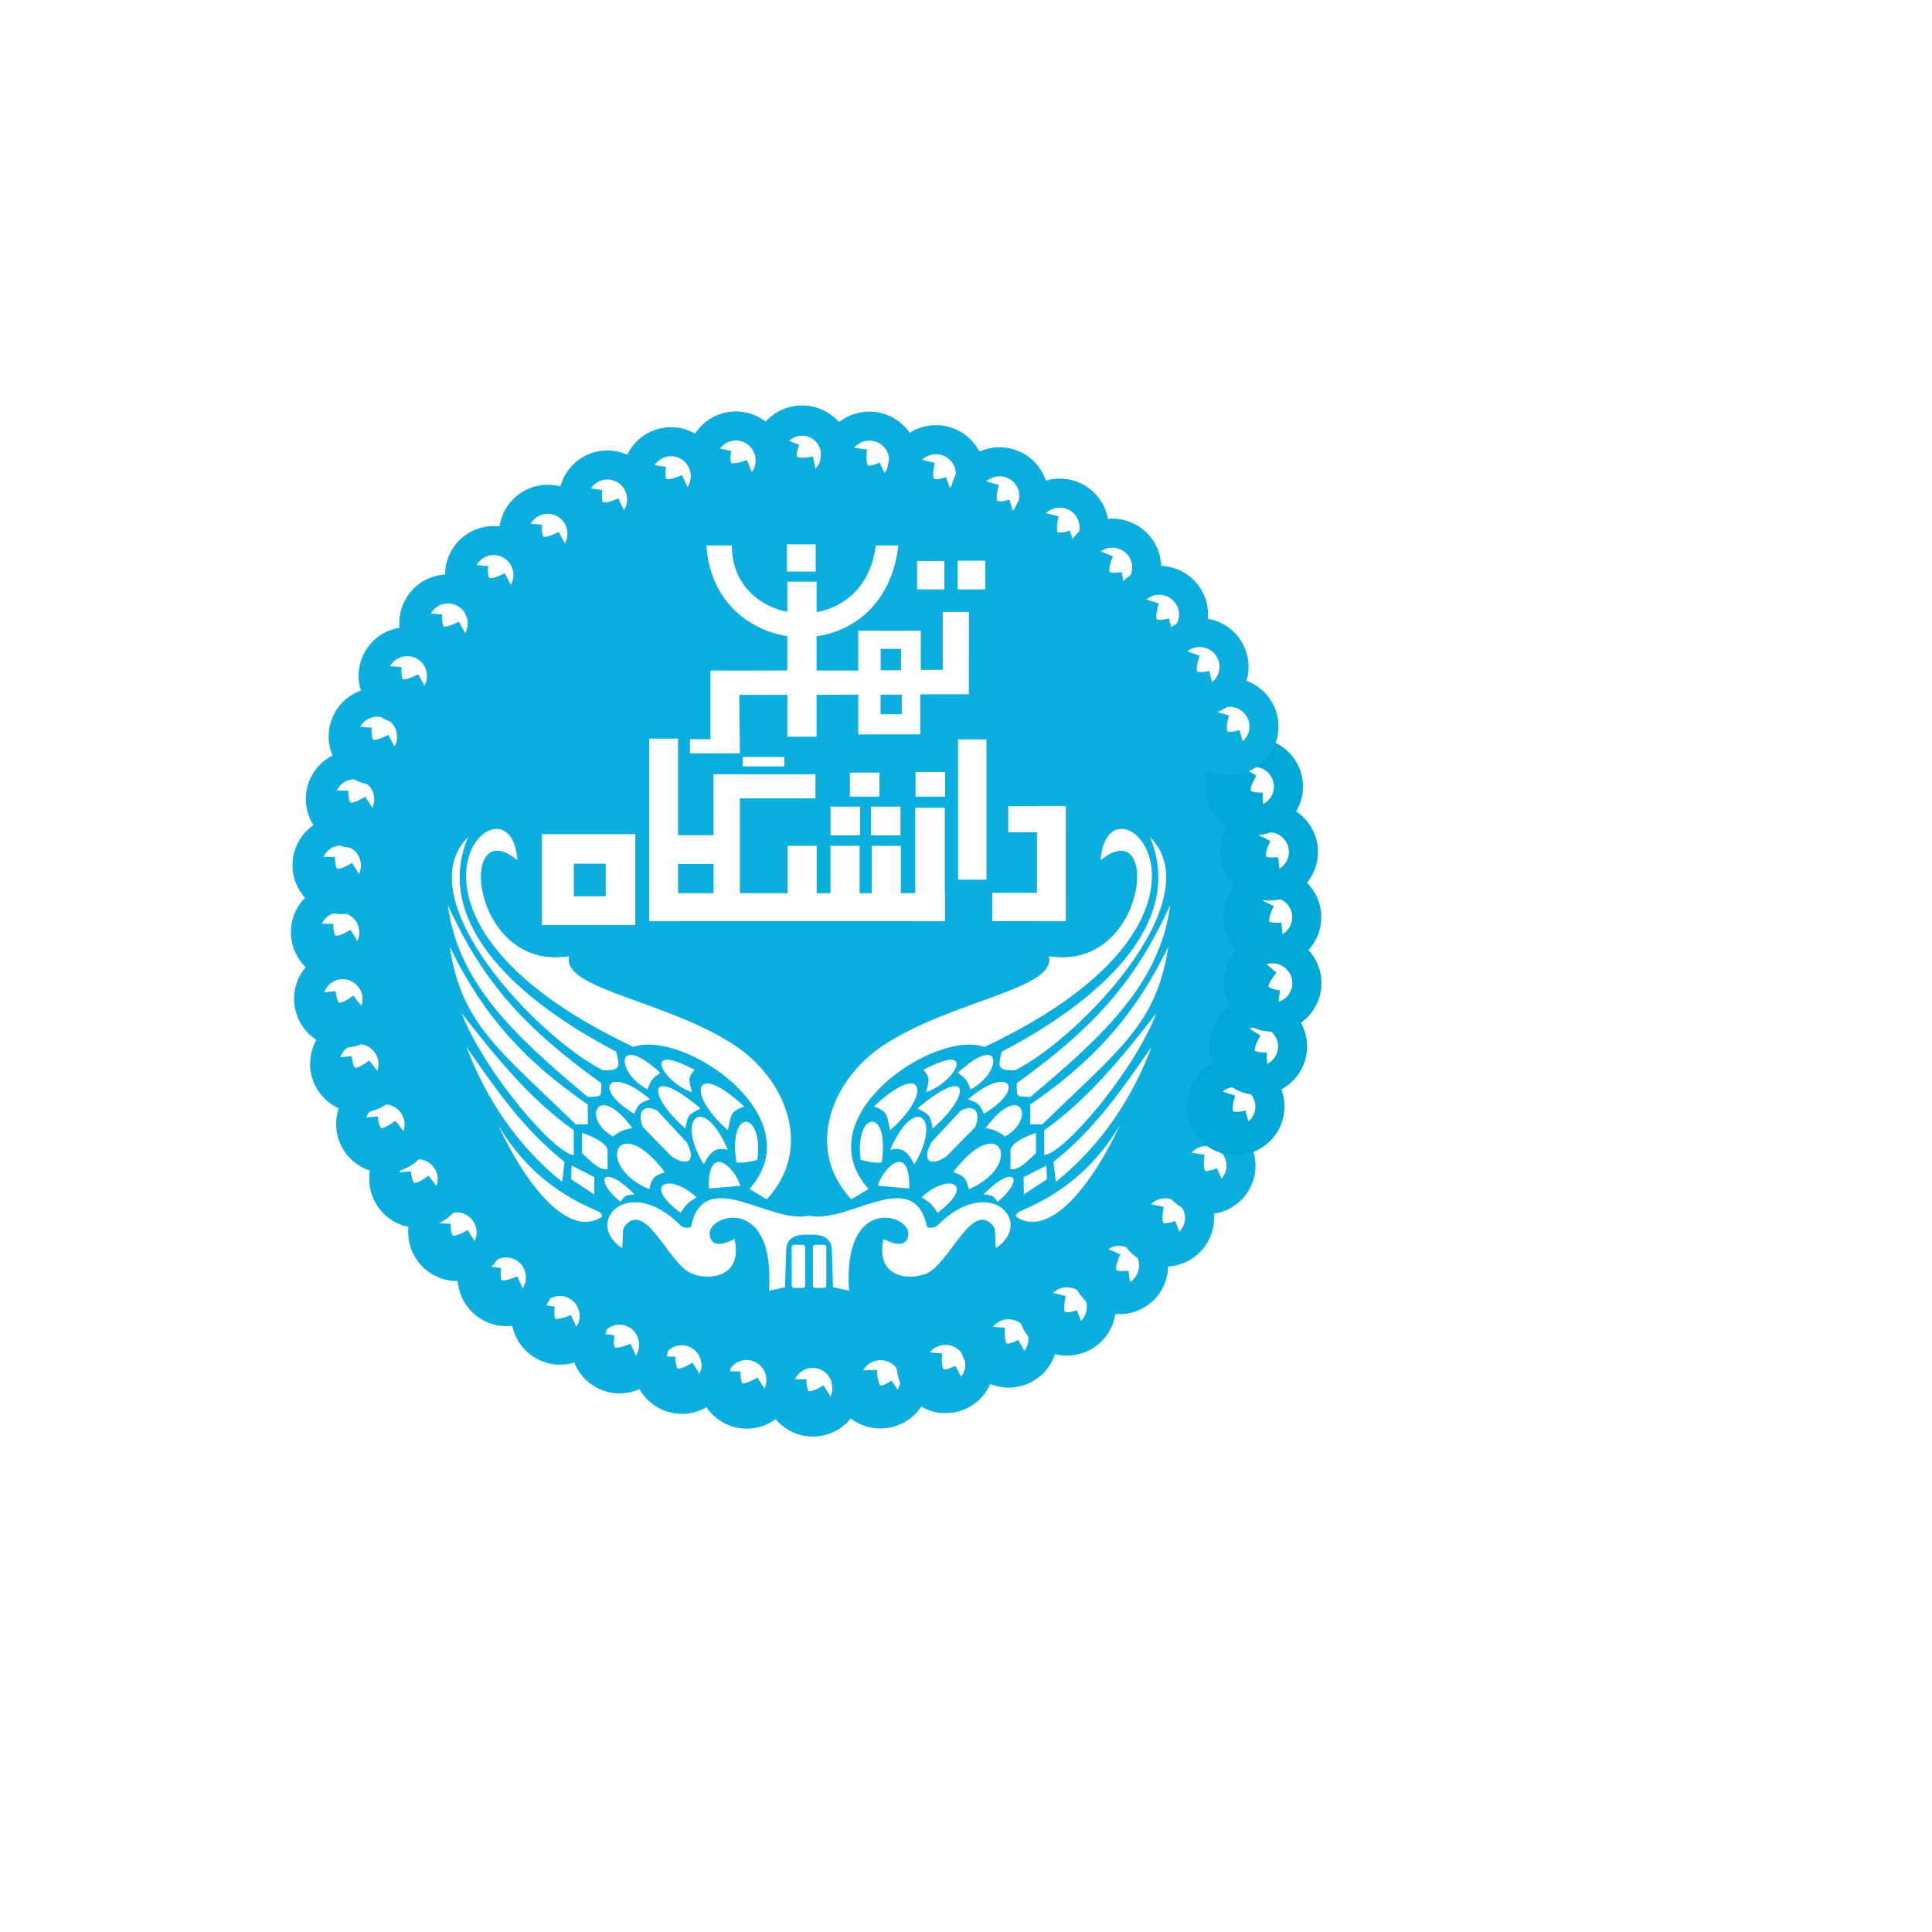 <svg width="170" height="170" viewBox="0 0 170 170" fill="none" xmlns="http://www.w3.org/2000/svg">
<rect width="170" height="170" fill="white"/>
<path d="M71.559 120.653C94.017 120.653 112.223 102.467 112.223 80.032C112.223 57.598 94.017 39.412 71.559 39.412C49.102 39.412 30.896 57.598 30.896 80.032C30.896 102.467 49.102 120.653 71.559 120.653Z" fill="#0BAEDD"/>
<path d="M70.575 43.052C72.237 43.052 73.583 41.699 73.583 40.029C73.583 38.36 72.237 37.007 70.575 37.007C68.913 37.007 67.567 38.36 67.567 40.029C67.567 41.699 68.913 43.052 70.575 43.052Z" fill="white" stroke="#0BAEDD" stroke-width="2.667"/>
<path d="M69.079 38.651C68.278 40.676 68.992 42.044 71.8 41.471" stroke="#0BAEDD" stroke-width="2.667"/>
<path d="M65.288 43.478C66.924 43.187 68.012 41.619 67.72 39.976C67.427 38.333 65.864 37.236 64.228 37.527C62.592 37.818 61.503 39.386 61.796 41.029C62.089 42.672 63.652 43.769 65.288 43.478Z" fill="white" stroke="#0BAEDD" stroke-width="2.557"/>
<path d="M63.044 39.408C62.61 41.542 63.552 42.764 66.217 41.708" stroke="#0BAEDD" stroke-width="2.667"/>
<path d="M59.738 44.833C61.356 44.457 62.361 42.834 61.982 41.208C61.603 39.582 59.984 38.569 58.365 38.946C56.747 39.322 55.743 40.945 56.122 42.571C56.501 44.197 58.12 45.21 59.738 44.833Z" fill="white" stroke="#0BAEDD" stroke-width="2.557"/>
<path d="M57.282 40.887C56.962 43.041 57.967 44.211 60.572 43.017" stroke="#0BAEDD" stroke-width="2.667"/>
<path d="M54.137 46.878C55.755 46.502 56.76 44.879 56.381 43.253C56.002 41.627 54.383 40.614 52.765 40.991C51.147 41.367 50.142 42.99 50.521 44.616C50.9 46.242 52.519 47.255 54.137 46.878Z" fill="white" stroke="#0BAEDD" stroke-width="2.557"/>
<path d="M51.682 42.932C51.361 45.086 52.367 46.257 54.971 45.062" stroke="#0BAEDD" stroke-width="2.667"/>
<path d="M49.077 49.844C50.667 49.363 51.564 47.678 51.08 46.081C50.596 44.483 48.914 43.578 47.324 44.059C45.734 44.539 44.837 46.224 45.321 47.822C45.805 49.42 47.487 50.325 49.077 49.844Z" fill="white" stroke="#0BAEDD" stroke-width="2.557"/>
<path d="M46.37 46.065C46.19 48.236 47.27 49.338 49.791 47.977" stroke="#0BAEDD" stroke-width="2.667"/>
<path d="M44.326 53.479C45.916 52.998 46.813 51.313 46.329 49.715C45.845 48.118 44.163 47.212 42.573 47.693C40.983 48.174 40.086 49.859 40.57 51.457C41.054 53.054 42.736 53.96 44.326 53.479Z" fill="white" stroke="#0BAEDD" stroke-width="2.557"/>
<path d="M41.619 49.7C41.439 51.87 42.519 52.973 45.041 51.612" stroke="#0BAEDD" stroke-width="2.667"/>
<path d="M40.3 57.734C41.89 57.253 42.787 55.568 42.303 53.971C41.819 52.373 40.137 51.468 38.547 51.949C36.956 52.429 36.06 54.114 36.544 55.712C37.028 57.31 38.71 58.215 40.3 57.734Z" fill="white" stroke="#0BAEDD" stroke-width="2.557"/>
<path d="M37.592 53.956C37.412 56.126 38.492 57.229 41.014 55.868" stroke="#0BAEDD" stroke-width="2.667"/>
<path d="M30.958 84.857C32.511 84.269 33.291 82.526 32.699 80.966C32.106 79.405 30.367 78.616 28.813 79.204C27.259 79.793 26.48 81.535 27.072 83.096C27.665 84.657 29.404 85.445 30.958 84.857Z" fill="white" stroke="#0BAEDD" stroke-width="2.557"/>
<path d="M27.998 81.272C27.967 83.449 29.12 84.476 31.543 82.946" stroke="#0BAEDD" stroke-width="2.667"/>
<path d="M31.101 78.967C32.654 78.379 33.434 76.637 32.842 75.076C32.249 73.515 30.51 72.727 28.956 73.315C27.402 73.903 26.623 75.645 27.215 77.206C27.808 78.767 29.547 79.555 31.101 78.967Z" fill="white" stroke="#0BAEDD" stroke-width="2.557"/>
<path d="M28.141 75.383C28.11 77.56 29.263 78.587 31.686 77.057" stroke="#0BAEDD" stroke-width="2.667"/>
<path d="M32.27 73.141C33.824 72.553 34.603 70.811 34.011 69.25C33.419 67.689 31.679 66.9 30.126 67.489C28.572 68.077 27.793 69.819 28.385 71.38C28.977 72.941 30.717 73.729 32.27 73.141Z" fill="white" stroke="#0BAEDD" stroke-width="2.557"/>
<path d="M29.311 69.556C29.28 71.733 30.433 72.76 32.855 71.23" stroke="#0BAEDD" stroke-width="2.667"/>
<path d="M34.085 67.703C35.675 67.22 36.571 65.535 36.085 63.938C35.6 62.34 33.917 61.436 32.327 61.919C30.738 62.401 29.842 64.086 30.328 65.684C30.813 67.281 32.495 68.185 34.085 67.703Z" fill="white" stroke="#0BAEDD" stroke-width="2.557"/>
<path d="M31.375 63.926C31.197 66.097 32.278 67.198 34.798 65.835" stroke="#0BAEDD" stroke-width="2.667"/>
<path d="M36.719 62.37C38.309 61.888 39.204 60.202 38.719 58.605C38.233 57.008 36.551 56.104 34.961 56.586C33.371 57.068 32.476 58.754 32.961 60.351C33.447 61.948 35.129 62.852 36.719 62.37Z" fill="white" stroke="#0BAEDD" stroke-width="2.557"/>
<path d="M34.008 58.594C33.83 60.765 34.911 61.867 37.432 60.503" stroke="#0BAEDD" stroke-width="2.667"/>
<path d="M72.591 124.935C74.144 124.347 74.924 122.604 74.332 121.044C73.739 119.483 72 118.694 70.446 119.283C68.892 119.871 68.113 121.613 68.705 123.174C69.297 124.735 71.037 125.523 72.591 124.935Z" fill="white" stroke="#0BAEDD" stroke-width="2.557"/>
<path d="M69.631 121.349C69.6 123.527 70.753 124.553 73.175 123.023" stroke="#0BAEDD" stroke-width="2.667"/>
<path d="M66.773 124.239C68.327 123.651 69.106 121.909 68.514 120.348C67.922 118.787 66.182 117.998 64.629 118.587C63.075 119.175 62.296 120.917 62.888 122.478C63.48 124.039 65.22 124.827 66.773 124.239Z" fill="white" stroke="#0BAEDD" stroke-width="2.557"/>
<path d="M63.814 120.655C63.783 122.832 64.936 123.859 67.358 122.329" stroke="#0BAEDD" stroke-width="2.667"/>
<path d="M61.065 122.941C62.618 122.353 63.398 120.61 62.805 119.049C62.213 117.489 60.474 116.7 58.92 117.288C57.366 117.877 56.587 119.619 57.179 121.18C57.771 122.741 59.511 123.529 61.065 122.941Z" fill="white" stroke="#0BAEDD" stroke-width="2.557"/>
<path d="M58.105 119.356C58.074 121.533 59.227 122.56 61.649 121.03" stroke="#0BAEDD" stroke-width="2.667"/>
<path d="M55.184 121.255C56.804 120.886 57.816 119.268 57.445 117.64C57.073 116.013 55.459 114.993 53.839 115.362C52.219 115.731 51.207 117.349 51.578 118.977C51.95 120.604 53.564 121.624 55.184 121.255Z" fill="white" stroke="#0BAEDD" stroke-width="2.557"/>
<path d="M52.747 117.298C52.416 119.45 53.416 120.626 56.027 119.443" stroke="#0BAEDD" stroke-width="2.667"/>
<path d="M49.943 118.729C51.563 118.36 52.575 116.742 52.204 115.114C51.832 113.487 50.218 112.467 48.598 112.836C46.978 113.205 45.966 114.823 46.337 116.451C46.709 118.078 48.323 119.098 49.943 118.729Z" fill="white" stroke="#0BAEDD" stroke-width="2.557"/>
<path d="M47.506 114.772C47.175 116.924 48.176 118.1 50.786 116.917" stroke="#0BAEDD" stroke-width="2.667"/>
<path d="M45.218 115.337C46.838 114.968 47.85 113.349 47.479 111.722C47.108 110.094 45.493 109.074 43.873 109.443C42.253 109.812 41.241 111.431 41.613 113.058C41.984 114.686 43.599 115.706 45.218 115.337Z" fill="white" stroke="#0BAEDD" stroke-width="2.557"/>
<path d="M42.781 111.38C42.45 113.532 43.451 114.708 46.061 113.525" stroke="#0BAEDD" stroke-width="2.667"/>
<path d="M41.24 111.265C42.801 110.697 43.604 108.966 43.033 107.397C42.462 105.828 40.733 105.017 39.171 105.584C37.61 106.151 36.807 107.883 37.378 109.452C37.95 111.02 39.678 111.832 41.24 111.265Z" fill="white" stroke="#0BAEDD" stroke-width="2.557"/>
<path d="M38.329 107.641C38.269 109.817 39.408 110.859 41.85 109.362" stroke="#0BAEDD" stroke-width="2.667"/>
<path d="M38.124 106.458C39.613 105.722 40.22 103.912 39.478 102.416C38.737 100.92 36.929 100.304 35.44 101.041C33.951 101.777 33.345 103.587 34.086 105.083C34.827 106.579 36.635 107.195 38.124 106.458Z" fill="white" stroke="#0BAEDD" stroke-width="2.557"/>
<path d="M34.83 103.178C35.011 105.348 36.258 106.258 38.52 104.5" stroke="#0BAEDD" stroke-width="2.667"/>
<path d="M35.209 101.627C36.698 100.891 37.304 99.081 36.563 97.585C35.822 96.089 34.013 95.473 32.524 96.21C31.035 96.946 30.429 98.756 31.17 100.252C31.912 101.748 33.72 102.364 35.209 101.627Z" fill="white" stroke="#0BAEDD" stroke-width="2.557"/>
<path d="M31.914 98.347C32.096 100.517 33.343 101.427 35.605 99.668" stroke="#0BAEDD" stroke-width="2.667"/>
<path d="M32.916 96.328C34.405 95.592 35.011 93.782 34.27 92.286C33.529 90.79 31.721 90.175 30.232 90.911C28.742 91.647 28.136 93.457 28.878 94.953C29.619 96.449 31.427 97.065 32.916 96.328Z" fill="white" stroke="#0BAEDD" stroke-width="2.557"/>
<path d="M29.622 93.048C29.803 95.219 31.05 96.128 33.312 94.37" stroke="#0BAEDD" stroke-width="2.667"/>
<path d="M31.508 90.609C32.996 89.873 33.603 88.063 32.861 86.567C32.12 85.071 30.312 84.455 28.823 85.192C27.334 85.928 26.728 87.738 27.469 89.234C28.21 90.73 30.018 91.345 31.508 90.609Z" fill="white" stroke="#0BAEDD" stroke-width="2.557"/>
<path d="M28.213 87.329C28.394 89.499 29.641 90.409 31.904 88.65" stroke="#0BAEDD" stroke-width="2.667"/>
<path d="M73.475 40.694C73.369 39.037 74.636 37.609 76.303 37.503C77.971 37.397 79.408 38.654 79.513 40.311C79.619 41.967 78.352 43.396 76.685 43.502C75.017 43.607 73.58 42.35 73.475 40.694Z" fill="white" stroke="#0BAEDD" stroke-width="2.557"/>
<path d="M77.965 41.906C75.993 42.833 74.581 42.208 74.975 39.373" stroke="#0BAEDD" stroke-width="2.667"/>
<path d="M79.335 41.579C79.397 39.92 80.801 38.626 82.471 38.689C84.141 38.752 85.444 40.147 85.382 41.806C85.319 43.465 83.915 44.758 82.245 44.696C80.575 44.633 79.272 43.237 79.335 41.579Z" fill="white" stroke="#0BAEDD" stroke-width="2.557"/>
<path d="M83.68 43.237C81.624 43.961 80.282 43.197 80.961 40.416" stroke="#0BAEDD" stroke-width="2.667"/>
<path d="M84.933 43.404C85.062 41.749 86.517 40.513 88.183 40.643C89.849 40.773 91.095 42.22 90.965 43.874C90.836 45.529 89.38 46.765 87.715 46.635C86.049 46.505 84.803 45.059 84.933 43.404Z" fill="white" stroke="#0BAEDD" stroke-width="2.557"/>
<path d="M89.207 45.236C87.124 45.876 85.814 45.059 86.605 42.307" stroke="#0BAEDD" stroke-width="2.667"/>
<path d="M90.225 46.275C90.291 44.616 91.698 43.326 93.368 43.392C95.037 43.459 96.337 44.857 96.271 46.516C96.205 48.174 94.797 49.465 93.128 49.398C91.458 49.332 90.158 47.933 90.225 46.275Z" fill="white" stroke="#0BAEDD" stroke-width="2.557"/>
<path d="M94.566 47.943C92.508 48.662 91.168 47.895 91.853 45.115" stroke="#0BAEDD" stroke-width="2.667"/>
<path d="M94.906 49.345C95.222 47.716 96.808 46.652 98.448 46.969C100.089 47.287 101.163 48.865 100.847 50.495C100.53 52.124 98.944 53.188 97.304 52.87C95.663 52.553 94.59 50.974 94.906 49.345Z" fill="white" stroke="#0BAEDD" stroke-width="2.557"/>
<path d="M98.945 51.649C96.803 52.05 95.594 51.089 96.691 48.444" stroke="#0BAEDD" stroke-width="2.667"/>
<path d="M98.993 53.724C99.181 52.075 100.679 50.891 102.339 51.08C103.999 51.269 105.193 52.758 105.005 54.407C104.818 56.057 103.32 57.241 101.659 57.052C99.999 56.863 98.805 55.374 98.993 53.724Z" fill="white" stroke="#0BAEDD" stroke-width="2.557"/>
<path d="M103.2 55.705C101.095 56.272 99.815 55.409 100.702 52.687" stroke="#0BAEDD" stroke-width="2.667"/>
<path d="M109.046 79.884C109.493 78.286 111.161 77.355 112.77 77.805C114.379 78.255 115.321 79.915 114.873 81.514C114.425 83.112 112.757 84.043 111.148 83.593C109.539 83.143 108.598 81.483 109.046 79.884Z" fill="white" stroke="#00A8D6" stroke-width="2.557"/>
<path d="M112.884 82.508C110.716 82.734 109.589 81.678 110.899 79.131" stroke="#00A8D6" stroke-width="2.667"/>
<path d="M108.742 74.188C109.164 72.583 110.817 71.626 112.433 72.051C114.049 72.476 115.016 74.121 114.594 75.726C114.171 77.332 112.518 78.288 110.902 77.864C109.286 77.439 108.319 75.793 108.742 74.188Z" fill="white" stroke="#00A8D6" stroke-width="2.557"/>
<path d="M112.621 76.752C110.457 77.011 109.314 75.974 110.583 73.407" stroke="#00A8D6" stroke-width="2.667"/>
<path d="M107.504 68.178C108.069 66.617 109.8 65.811 111.372 66.378C112.943 66.945 113.76 68.671 113.195 70.231C112.631 71.793 110.899 72.598 109.328 72.031C107.756 71.464 106.94 69.739 107.504 68.178Z" fill="white" stroke="#00A8D6" stroke-width="2.557"/>
<path d="M111.139 71.078C108.96 71.143 107.915 70.008 109.408 67.564" stroke="#00A8D6" stroke-width="2.667"/>
<path d="M105.179 63.665C105.321 62.012 106.785 60.786 108.45 60.928C110.115 61.07 111.35 62.526 111.208 64.18C111.067 65.834 109.603 67.059 107.938 66.917C106.273 66.775 105.038 65.319 105.179 63.665Z" fill="white" stroke="#0BAEDD" stroke-width="2.557"/>
<path d="M109.44 65.528C107.352 66.153 106.049 65.327 106.859 62.581" stroke="#0BAEDD" stroke-width="2.667"/>
<path d="M102.564 58.244C102.795 56.6 104.324 55.456 105.979 55.688C107.634 55.92 108.788 57.441 108.557 59.084C108.325 60.728 106.797 61.872 105.142 61.64C103.487 61.408 102.333 59.887 102.564 58.244Z" fill="white" stroke="#0BAEDD" stroke-width="2.557"/>
<path d="M106.718 60.335C104.599 60.846 103.342 59.95 104.3 57.252" stroke="#0BAEDD" stroke-width="2.667"/>
<path d="M74.475 121.795C74.265 120.149 75.439 118.643 77.096 118.432C78.754 118.221 80.268 119.385 80.478 121.031C80.688 122.678 79.514 124.184 77.856 124.395C76.199 124.605 74.685 123.442 74.475 121.795Z" fill="white" stroke="#0BAEDD" stroke-width="2.557"/>
<path d="M79.198 122.586C77.404 123.824 75.909 123.438 75.833 120.576" stroke="#0BAEDD" stroke-width="2.667"/>
<path d="M80.188 119.73C80.372 118.08 81.867 116.893 83.528 117.078C85.189 117.263 86.385 118.75 86.201 120.399C86.017 122.049 84.522 123.236 82.861 123.051C81.201 122.866 80.004 121.379 80.188 119.73Z" fill="white" stroke="#0BAEDD" stroke-width="2.557"/>
<path d="M84.685 121.35C82.765 122.381 81.322 121.833 81.564 118.98" stroke="#0BAEDD" stroke-width="2.667"/>
<path d="M85.757 117.341C86.018 115.702 87.567 114.586 89.217 114.848C90.867 115.11 91.994 116.651 91.733 118.29C91.472 119.929 89.923 121.046 88.273 120.784C86.622 120.522 85.496 118.981 85.757 117.341Z" fill="white" stroke="#0BAEDD" stroke-width="2.557"/>
<path d="M90.24 119.068C88.329 120.117 86.881 119.582 87.097 116.727" stroke="#0BAEDD" stroke-width="2.667"/>
<path d="M90.861 114.904C90.913 113.245 92.309 111.942 93.979 111.994C95.649 112.046 96.961 113.433 96.909 115.092C96.858 116.751 95.462 118.054 93.792 118.002C92.121 117.95 90.809 116.563 90.861 114.904Z" fill="white" stroke="#0BAEDD" stroke-width="2.557"/>
<path d="M95.217 116.535C93.166 117.272 91.819 116.516 92.48 113.73" stroke="#0BAEDD" stroke-width="2.667"/>
<path d="M95.543 110.644C95.933 109.031 97.566 108.041 99.191 108.433C100.815 108.825 101.815 110.451 101.425 112.064C101.034 113.677 99.401 114.667 97.777 114.275C96.153 113.883 95.153 112.258 95.543 110.644Z" fill="white" stroke="#0BAEDD" stroke-width="2.557"/>
<path d="M99.473 113.13C97.314 113.432 96.15 112.418 97.368 109.826" stroke="#0BAEDD" stroke-width="2.667"/>
<path d="M99.502 107.114C99.531 105.454 100.909 104.133 102.58 104.162C104.251 104.191 105.582 105.56 105.553 107.219C105.524 108.879 104.146 110.201 102.475 110.171C100.804 110.142 99.474 108.773 99.502 107.114Z" fill="white" stroke="#0BAEDD" stroke-width="2.557"/>
<path d="M103.88 108.684C101.839 109.449 100.482 108.713 101.105 105.918" stroke="#0BAEDD" stroke-width="2.667"/>
<path d="M103.151 102.69C103.082 101.032 104.38 99.632 106.05 99.563C107.719 99.494 109.128 100.783 109.197 102.441C109.265 104.099 107.967 105.5 106.298 105.568C104.628 105.637 103.219 104.349 103.151 102.69Z" fill="white" stroke="#0BAEDD" stroke-width="2.557"/>
<path d="M107.613 104.001C105.62 104.885 104.223 104.229 104.68 101.402" stroke="#0BAEDD" stroke-width="2.667"/>
<path d="M105.709 97.054C105.88 95.403 107.365 94.204 109.028 94.375C110.69 94.547 111.899 96.024 111.728 97.675C111.557 99.326 110.071 100.525 108.409 100.354C106.747 100.182 105.538 98.705 105.709 97.054Z" fill="white" stroke="#00A8D6" stroke-width="2.557"/>
<path d="M109.937 98.993C107.838 99.581 106.549 98.731 107.408 95.999" stroke="#00A8D6" stroke-width="2.667"/>
<path d="M107.874 91.026C108.446 89.468 110.182 88.67 111.751 89.245C113.32 89.819 114.128 91.548 113.556 93.106C112.984 94.665 111.249 95.463 109.68 94.888C108.111 94.314 107.303 92.585 107.874 91.026Z" fill="white" stroke="#00A8D6" stroke-width="2.557"/>
<path d="M111.495 93.943C109.316 93.998 108.276 92.858 109.781 90.421" stroke="#00A8D6" stroke-width="2.667"/>
<path d="M109.33 85.027C110.137 83.576 111.975 83.056 113.436 83.867C114.897 84.677 115.427 86.51 114.62 87.962C113.814 89.412 111.976 89.932 110.515 89.121C109.054 88.311 108.524 86.478 109.33 85.027Z" fill="white" stroke="#00A8D6" stroke-width="2.557"/>
<path d="M112.455 88.469C110.294 88.186 109.443 86.898 111.308 84.724" stroke="#00A8D6" stroke-width="2.667"/>
<path fill-rule="evenodd" clip-rule="evenodd" d="M67.464 105.533L65.949 104.618C71.613 98.28 60.113 90.546 55.747 92.123C30.848 80.378 44.903 67.076 45.53 75.691C40.192 71.327 41.363 85.541 50.082 84.14C49.362 87.028 58.553 88.009 64.562 91.924C69.237 94.968 71.598 101.106 67.464 105.533Z" fill="white"/>
<path fill-rule="evenodd" clip-rule="evenodd" d="M59.879 106.713C60.38 105.956 60.524 105.829 61.287 105.345C58.836 103.126 56.483 104.212 59.879 106.713Z" fill="white"/>
<path fill-rule="evenodd" clip-rule="evenodd" d="M52.305 103.585L50.303 102.559L50.243 103.756L52.279 105.097L52.305 103.585Z" fill="white"/>
<path fill-rule="evenodd" clip-rule="evenodd" d="M58.498 103.14C57.706 103.413 57.346 103.554 57.13 104.644C52.214 102.556 54.35 97.656 58.498 103.14Z" fill="white"/>
<path fill-rule="evenodd" clip-rule="evenodd" d="M55.829 105.089C55.087 105.194 54.993 105.128 54.597 105.755C52.148 103.742 53.091 102.321 55.829 105.089Z" fill="white"/>
<path fill-rule="evenodd" clip-rule="evenodd" d="M51.21 99.688C53.032 100.299 53.453 100.923 53.46 101.209V102.884C52.717 102.974 52.022 102.219 51.21 101.466V99.688Z" fill="white"/>
<path fill-rule="evenodd" clip-rule="evenodd" d="M43.819 98.97C46.157 104.041 49.916 109.021 52.939 107.086C53.021 107.034 53.002 106.761 52.599 106.577C51.161 105.919 46.944 104.275 43.819 98.97Z" fill="white"/>
<path fill-rule="evenodd" clip-rule="evenodd" d="M49.676 102.238L49.465 103.995C45.444 100.771 42.716 96.547 41.047 92.133C43.627 95.802 45.938 99.264 49.676 102.238Z" fill="white"/>
<path fill-rule="evenodd" clip-rule="evenodd" d="M69.871 109.532H70.641C70.755 109.532 70.847 109.624 70.847 109.737V113.122C70.847 113.235 70.755 113.327 70.641 113.327L69.871 113.327C69.757 113.327 69.665 113.235 69.665 113.121L69.665 109.737C69.665 109.624 69.757 109.532 69.871 109.532Z" fill="white"/>
<path fill-rule="evenodd" clip-rule="evenodd" d="M71.194 106.969C67.753 107.766 61.92 102.456 60.795 107.982C60.547 108.053 60.135 108.084 59.867 107.814C55.341 103.253 51.294 107.503 54.734 109.823C54.864 108.975 54.703 108.235 54.971 107.892C56.834 105.517 58.84 111.268 60.88 112.072C62.525 112.72 65.371 112.328 64.632 109.022C62.672 110.036 62.504 108.983 62.453 108.687C62.14 106.887 68.236 104.972 67.667 113.568L69.074 113.267L69.177 110.02C69.205 109.152 69.677 108.56 71.194 108.644V106.969Z" fill="white"/>
<path fill-rule="evenodd" clip-rule="evenodd" d="M74.909 105.533L76.424 104.618C70.76 98.28 82.26 90.546 86.626 92.123C111.525 80.378 97.47 67.076 96.843 75.691C102.181 71.327 101.01 85.541 92.291 84.14C93.011 87.028 83.82 88.009 77.811 91.924C73.136 94.968 70.775 101.106 74.909 105.533Z" fill="white"/>
<path fill-rule="evenodd" clip-rule="evenodd" d="M82.494 106.713C81.993 105.956 81.849 105.829 81.086 105.345C83.537 103.126 85.889 104.212 82.494 106.713Z" fill="white"/>
<path fill-rule="evenodd" clip-rule="evenodd" d="M90.068 103.585L92.07 102.559L92.13 103.756L90.094 105.097L90.068 103.585Z" fill="white"/>
<path fill-rule="evenodd" clip-rule="evenodd" d="M86.543 105.089C87.285 105.194 87.379 105.128 87.775 105.755C90.225 103.742 89.282 102.321 86.543 105.089Z" fill="white"/>
<path fill-rule="evenodd" clip-rule="evenodd" d="M98.554 98.97C96.216 104.041 92.457 109.021 89.433 107.086C89.352 107.034 89.371 106.761 89.773 106.577C91.212 105.919 95.429 104.275 98.554 98.97Z" fill="white"/>
<path fill-rule="evenodd" clip-rule="evenodd" d="M92.697 102.238L92.908 103.995C96.928 100.771 99.657 96.547 101.326 92.133C98.746 95.802 96.435 99.264 92.697 102.238Z" fill="white"/>
<path fill-rule="evenodd" clip-rule="evenodd" d="M71.732 109.532H72.502C72.616 109.532 72.708 109.624 72.708 109.737V113.122C72.708 113.235 72.616 113.327 72.502 113.327L71.732 113.327C71.618 113.327 71.526 113.235 71.526 113.121V109.737C71.526 109.624 71.618 109.532 71.732 109.532Z" fill="white"/>
<path fill-rule="evenodd" clip-rule="evenodd" d="M71.179 106.969C74.62 107.766 80.452 102.456 81.578 107.982C81.826 108.053 82.238 108.084 82.505 107.814C87.032 103.253 91.079 107.503 87.638 109.823C87.508 108.975 87.67 108.235 87.402 107.892C85.539 105.517 83.532 111.268 81.493 112.072C79.847 112.72 77.002 112.328 77.741 109.022C79.701 110.036 79.869 108.983 79.92 108.687C80.233 106.887 74.137 104.972 74.706 113.568L73.299 113.267L73.196 110.02C73.168 109.152 72.696 108.56 71.179 108.644V106.969Z" fill="white"/>
<path d="M59.662 64.992H57.13V81.058H59.662V64.992Z" fill="white"/>
<path fill-rule="evenodd" clip-rule="evenodd" d="M58.097 94.398C57.378 94.9 57.278 95.036 56.973 95.859C54.14 94.357 54.131 90.756 58.097 94.398Z" fill="white"/>
<path fill-rule="evenodd" clip-rule="evenodd" d="M56.582 99.192C56.053 97.932 56.547 97.051 57.848 97.739L60.415 100.508C61.333 102.214 60.461 102.655 59.114 101.772L56.582 99.192Z" fill="white"/>
<path fill-rule="evenodd" clip-rule="evenodd" d="M57.198 96.731C56.267 97.073 56.218 97.1 55.795 97.996C51.979 95.725 53.658 93.693 57.198 96.731Z" fill="white"/>
<path fill-rule="evenodd" clip-rule="evenodd" d="M55.641 99.26C54.861 99.404 54.581 99.528 53.939 99.996C51.147 98.445 52.574 95.096 55.641 99.26Z" fill="white"/>
<path fill-rule="evenodd" clip-rule="evenodd" d="M50.483 101.631C48.846 101.549 42.716 94.504 40.602 89.126C43.57 92.937 46.552 96.65 50.483 99.451V101.631Z" fill="white"/>
<path fill-rule="evenodd" clip-rule="evenodd" d="M39.576 83.314C42.59 89.504 46.27 93.433 51.723 97.192V98.935H50.663C43.834 92.29 40.618 90.124 39.576 83.314Z" fill="white"/>
<path fill-rule="evenodd" clip-rule="evenodd" d="M51.722 96.527C45.053 90.962 40.292 86.397 39.404 79.638C42.447 86.296 45.996 90.34 52.904 95.312C52.904 96.592 53 96.45 51.722 96.527Z" fill="white"/>
<path fill-rule="evenodd" clip-rule="evenodd" d="M41.183 73.654C38.276 80.605 44.31 87.351 54.229 92.543C54.535 93.866 54.657 94.213 53.042 94.171C47.316 91.28 35.725 79.126 41.183 73.654Z" fill="white"/>
<path fill-rule="evenodd" clip-rule="evenodd" d="M91.89 101.631C93.527 101.549 99.657 94.504 101.771 89.126C98.803 92.937 95.82 96.65 91.89 99.451V101.631Z" fill="white"/>
<path fill-rule="evenodd" clip-rule="evenodd" d="M102.798 83.314C99.783 89.504 96.104 93.433 90.65 97.192V98.935H91.711C98.54 92.29 101.755 90.124 102.798 83.314Z" fill="white"/>
<path fill-rule="evenodd" clip-rule="evenodd" d="M90.651 96.527C97.32 90.962 102.081 86.397 102.969 79.638C99.926 86.296 96.377 90.34 89.469 95.312C89.469 96.592 89.373 96.45 90.651 96.527Z" fill="white"/>
<path fill-rule="evenodd" clip-rule="evenodd" d="M101.191 73.654C104.097 80.605 98.063 87.351 88.144 92.543C87.838 93.866 87.716 94.213 89.332 94.171C95.057 91.28 106.648 79.126 101.191 73.654Z" fill="white"/>
<path fill-rule="evenodd" clip-rule="evenodd" d="M55.898 73.4H47.685V81.399H55.898V73.4ZM50.491 75.998H53.297V78.87H50.491V75.998Z" fill="white"/>
<path d="M83.136 78.597H57.13V81.058H83.136V78.597Z" fill="white"/>
<path d="M93.778 70.939H88.714V73.23H93.778V70.939Z" fill="white"/>
<path d="M93.778 78.562H87.311V81.057H93.778V78.562Z" fill="white"/>
<path d="M93.778 70.939H91.246V81.058H93.778V70.939Z" fill="white"/>
<path d="M86.695 49.336H84.265V51.865H86.695V49.336Z" fill="white"/>
<path d="M83.097 49.365H80.695V51.859H83.097V49.365Z" fill="white"/>
<path fill-rule="evenodd" clip-rule="evenodd" d="M85.258 53.848H82.95L82.952 58.944L81.018 58.941L81.021 55.503L75.518 55.499L75.516 59L71.983 58.996L62.513 59.002L62.514 65.046L60.712 65.039L60.714 66.289L65.106 66.288L65.049 61.139L71.949 61.137L75.517 61.125L75.516 64.622L80.977 64.617L80.973 61.094L85.249 61.091L85.258 53.848Z" fill="white"/>
<path d="M71.852 51.182H69.279V64.822H71.852V51.182Z" fill="white"/>
<path d="M71.775 47.9H69.243V50.293H71.775V47.9Z" fill="white"/>
<path d="M79.287 57.096H77.49V58.976H79.287V57.096Z" fill="#0BAEDD"/>
<path d="M79.347 61.127H77.482V62.846H79.347V61.127Z" fill="#0BAEDD"/>
<path fill-rule="evenodd" clip-rule="evenodd" d="M79.047 47.996H77.062C76.024 56.511 64.345 55.396 64.401 47.996H62.156C62.794 58.318 77.792 59.209 79.047 47.996Z" fill="white"/>
<path fill-rule="evenodd" clip-rule="evenodd" d="M64.776 102.136C64.096 97.346 67.207 97.808 66.643 102.046C66.641 102.062 65.516 102.377 64.959 102.289C64.741 102.255 64.817 102.419 64.776 102.136Z" fill="white"/>
<path fill-rule="evenodd" clip-rule="evenodd" d="M65.137 104.337L62.365 104.576C62.28 100.46 64.687 102.717 65.137 104.337Z" fill="white"/>
<path fill-rule="evenodd" clip-rule="evenodd" d="M64.042 101.175C63.069 100.933 62.559 101.22 61.92 102.457C59.415 98.315 61.893 96.168 64.042 101.175Z" fill="white"/>
<path fill-rule="evenodd" clip-rule="evenodd" d="M65.479 97.363C64.156 97.842 64.38 98.121 64.042 99.448C60.299 96.171 61.101 93.246 65.479 97.363Z" fill="white"/>
<path fill-rule="evenodd" clip-rule="evenodd" d="M61.116 94.133C56.287 91.583 58.351 95.281 60.894 96.099C60.566 95.014 60.562 94.772 61.116 94.133Z" fill="white"/>
<path fill-rule="evenodd" clip-rule="evenodd" d="M60.304 99.303C56.803 96.234 57.049 93.64 61.639 97.534C60.547 98.112 60.539 98.093 60.304 99.303Z" fill="white"/>
<path fill-rule="evenodd" clip-rule="evenodd" d="M77.597 102.136C78.277 97.346 75.166 97.808 75.73 102.046C75.732 102.062 76.857 102.377 77.414 102.289C77.632 102.255 77.556 102.419 77.597 102.136Z" fill="white"/>
<path fill-rule="evenodd" clip-rule="evenodd" d="M77.236 104.337L80.008 104.576C80.093 100.46 77.686 102.717 77.236 104.337Z" fill="white"/>
<path fill-rule="evenodd" clip-rule="evenodd" d="M78.331 101.175C79.304 100.933 79.814 101.22 80.452 102.457C82.958 98.315 80.48 96.168 78.331 101.175Z" fill="white"/>
<path fill-rule="evenodd" clip-rule="evenodd" d="M76.894 97.363C78.217 97.842 77.993 98.121 78.331 99.448C82.074 96.171 81.272 93.246 76.894 97.363Z" fill="white"/>
<path fill-rule="evenodd" clip-rule="evenodd" d="M81.257 94.133C86.086 91.583 84.022 95.281 81.479 96.099C81.807 95.014 81.811 94.772 81.257 94.133Z" fill="white"/>
<path fill-rule="evenodd" clip-rule="evenodd" d="M83.874 103.14C84.666 103.413 85.027 103.554 85.243 104.644C90.159 102.556 88.022 97.656 83.874 103.14Z" fill="white"/>
<path fill-rule="evenodd" clip-rule="evenodd" d="M82.069 99.303C85.57 96.234 85.324 93.64 80.734 97.534C81.826 98.112 81.834 98.093 82.069 99.303Z" fill="white"/>
<path fill-rule="evenodd" clip-rule="evenodd" d="M84.276 94.399C84.995 94.901 85.095 95.037 85.4 95.859C88.233 94.357 88.242 90.757 84.276 94.399Z" fill="white"/>
<path fill-rule="evenodd" clip-rule="evenodd" d="M85.79 99.192C86.32 97.933 85.826 97.051 84.524 97.739L81.958 100.508C81.04 102.215 81.912 102.655 83.258 101.773L85.79 99.192Z" fill="white"/>
<path fill-rule="evenodd" clip-rule="evenodd" d="M85.175 96.731C86.106 97.073 86.155 97.1 86.578 97.996C90.394 95.725 88.715 93.693 85.175 96.731Z" fill="white"/>
<path fill-rule="evenodd" clip-rule="evenodd" d="M86.732 99.261C87.512 99.405 87.792 99.528 88.434 99.996C91.226 98.446 89.799 95.097 86.732 99.261Z" fill="white"/>
<path fill-rule="evenodd" clip-rule="evenodd" d="M91.163 99.688C89.34 100.299 88.92 100.923 88.913 101.209V102.884C89.656 102.974 90.351 102.219 91.163 101.466V99.688Z" fill="white"/>
<path d="M86.801 65.06H84.3V77.404H86.801V65.06Z" fill="white"/>
<path d="M83.136 71.076H80.535V81.058H83.136V71.076Z" fill="white"/>
<path d="M79.269 74.426H76.703V79.656H79.269V74.426Z" fill="white"/>
<path d="M71.863 74.426H69.296V79.656H71.863V74.426Z" fill="white"/>
<path d="M75.64 74.426H73.074V79.656H75.64V74.426Z" fill="white"/>
<path d="M79.235 70.974H76.635V73.503H79.235V70.974Z" fill="white"/>
<path d="M75.68 70.974H73.079V73.503H75.68V70.974Z" fill="white"/>
<path d="M83.161 67.932H80.56V70.1H83.161V67.932Z" fill="white"/>
<path d="M77.383 67.983H74.783V70.1H77.383V67.983Z" fill="white"/>
<path d="M71.754 68.131H62.81V70.248H71.754V68.131Z" fill="white"/>
<path d="M65.103 68.131H62.784V79.896H65.103V68.131Z" fill="white"/>
<path d="M64.2 73.489H58.635V76.019H64.2V73.489Z" fill="white"/>
<path d="M69.014 66.608H65.342V67.436H69.014V66.608Z" fill="white"/>
</svg>
